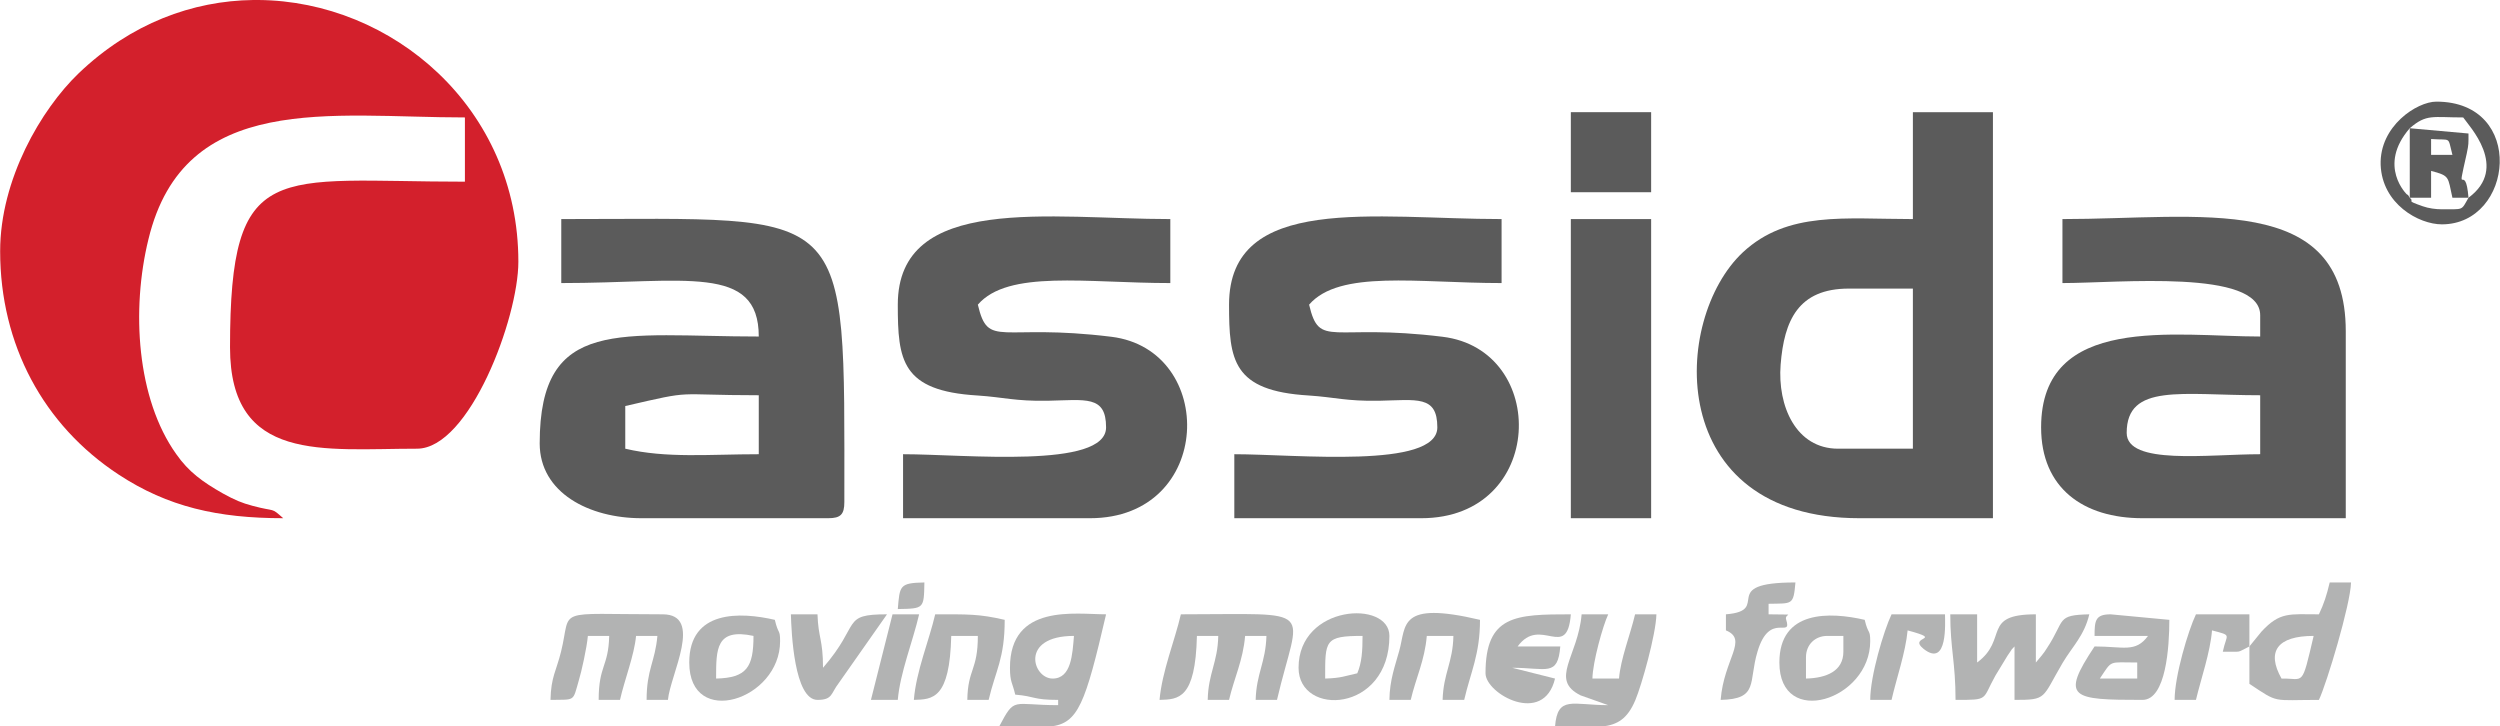 <?xml version="1.0" encoding="UTF-8"?>
<!DOCTYPE svg PUBLIC "-//W3C//DTD SVG 1.1//EN" "http://www.w3.org/Graphics/SVG/1.1/DTD/svg11.dtd">
<!-- Creator: CorelDRAW 2020 (64-Bit) -->
<svg xmlns="http://www.w3.org/2000/svg" xml:space="preserve" width="468px" height="136px" version="1.1" shape-rendering="geometricPrecision" text-rendering="geometricPrecision" image-rendering="optimizeQuality" fill-rule="evenodd" clip-rule="evenodd"
viewBox="0 0 99.61 28.95"
 xmlns:xlink="http://www.w3.org/1999/xlink"
 xmlns:xodm="http://www.corel.com/coreldraw/odm/2003">
 <g id="Слой_x0020_1">
  <g id="_2211201437344">
   <path fill="#D3202C" d="M0 10.01c0,3.72 1.72,6.93 4.72,8.9 1.96,1.29 3.96,1.74 6.56,1.74 -0.51,-0.45 -0.27,-0.24 -1.21,-0.49 -0.45,-0.12 -0.71,-0.23 -1.2,-0.5 -0.81,-0.46 -1.36,-0.86 -1.85,-1.56 -1.58,-2.21 -1.8,-5.76 -1.11,-8.57 1.43,-5.91 7.28,-4.85 12.61,-4.85l0 2.56c-7.58,0 -9.36,-0.99 -9.36,6.6 0,4.63 3.73,4.04 7.45,4.04 2.09,0 4.04,-5.2 4.04,-7.45 0,-6.14 -5.03,-10.39 -10.36,-10.43l-0.2 0c-2.42,0.03 -4.88,0.93 -6.96,2.92 -1.5,1.44 -3.13,4.23 -3.13,7.09z"/>
   <path fill="#5B5B5B" d="M73.67 11.5l2.55 0 0 6.38 -2.98 0c-1.68,0 -2.42,-1.7 -2.29,-3.35 0.14,-1.76 0.7,-3.03 2.72,-3.03zm2.55 -2.77c-2.7,0 -4.99,-0.33 -6.77,1.32 -2.86,2.67 -3.13,10.6 4.64,10.6l5.32 0 0 -16.18 -3.19 0 0 4.26z"/>
   <path fill="#5B5B5B" d="M84.74 17.25c0,-1.99 2.2,-1.5 5.32,-1.5l0 2.35c-2.06,0 -5.32,0.45 -5.32,-0.85zm-2.56 -5.97c2.22,0 7.88,-0.57 7.88,1.28l0 0.85c-3.37,0 -8.73,-0.93 -8.73,3.62 0,2.42 1.68,3.62 4.04,3.62l8.1 0 0 -7.45c0,-5.59 -5.84,-4.47 -11.29,-4.47l0 2.55z"/>
   <path fill="#5B5B5B" d="M24.91 16.18c2.85,-0.66 1.82,-0.43 5.32,-0.43l0 2.35c-1.97,0 -3.67,0.17 -5.32,-0.22l0 -1.7zm-2.55 -4.9c4.92,0 7.87,-0.78 7.87,2.13 -5.49,0 -8.73,-0.84 -8.73,4.26 0,1.97 1.98,2.98 4.05,2.98l7.45 0c0.49,0 0.64,-0.15 0.64,-0.64 0,-12.05 0.38,-11.28 -11.28,-11.28l0 2.55z"/>
   <path fill="#5B5B5B" d="M48.97 12.14c0,2.21 0.14,3.44 3.18,3.62 1.05,0.07 1.48,0.23 2.78,0.21 1.52,-0.03 2.34,-0.23 2.34,1.06 0,1.67 -5.64,1.07 -8.09,1.07l0 2.55 7.45 0c4.96,0 5.1,-6.71 0.85,-7.23 -4.46,-0.55 -4.9,0.5 -5.32,-1.28 1.21,-1.4 4.33,-0.86 7.67,-0.86l0 -2.55c-5.03,0 -10.86,-1.04 -10.86,3.41z"/>
   <path fill="#5B5B5B" d="M35.77 12.14c0,2.21 0.14,3.44 3.18,3.62 1.05,0.07 1.48,0.23 2.78,0.21 1.52,-0.03 2.34,-0.23 2.34,1.06 0,1.67 -5.64,1.07 -8.09,1.07l0 2.55 7.45 0c4.94,0 5.07,-6.71 0.85,-7.23 -4.46,-0.55 -4.9,0.5 -5.32,-1.28 1.21,-1.4 4.33,-0.86 7.67,-0.86l0 -2.55c-4.76,0 -10.86,-1.04 -10.86,3.41z"/>
   <polygon fill="#5B5B5B" points="62.59,20.65 65.79,20.65 65.79,8.73 62.59,8.73 "/>
   <path fill="#B2B3B3" d="M21.93 27.89c1,-0.02 0.88,0.09 1.13,-0.78 0.1,-0.32 0.32,-1.3 0.36,-1.77l0.85 0c-0.03,1.24 -0.42,1.17 -0.42,2.55l0.85 0c0.18,-0.8 0.57,-1.78 0.64,-2.55l0.85 0c-0.09,1.03 -0.43,1.33 -0.43,2.55l0.85 0c0.09,-1 1.43,-3.41 -0.21,-3.41 -4.41,0 -3.61,-0.29 -4.05,1.49 -0.19,0.77 -0.4,1 -0.42,1.92z"/>
   <path fill="#B2B3B3" d="M46.2 27.89c0.76,-0.02 1.43,-0.03 1.49,-2.55l0.85 0c-0.02,1.06 -0.4,1.49 -0.42,2.55l0.85 0c0.2,-0.86 0.56,-1.58 0.64,-2.55l0.85 0c-0.03,1.06 -0.4,1.49 -0.43,2.55l0.85 0c0.89,-3.8 1.72,-3.41 -3.83,-3.41 -0.24,1.04 -0.75,2.27 -0.85,3.41z"/>
   <path fill="#B2B3B3" d="M77.92 27.89c1.36,0 1.04,0.01 1.59,-0.97l0.48 -0.79c0.32,-0.46 0.06,-0.12 0.28,-0.37l0 2.13c1.31,0 1.08,-0.05 1.92,-1.48 0.38,-0.64 0.86,-1.08 1.06,-1.93 -1.33,0.03 -0.95,0.22 -1.67,1.32 -0.15,0.25 -0.31,0.42 -0.46,0.6l0 -1.92c-2.18,0 -1.08,0.99 -2.34,1.92l0 -1.92 -1.07 0c0,1.37 0.21,1.92 0.21,3.41z"/>
   <path fill="#B2B3B3" d="M41.94 27.04c-0.8,0 -1.32,-1.7 0.85,-1.7 -0.06,0.72 -0.1,1.7 -0.85,1.7zm-0.08 1.91l-2.05 0c0.64,-1.21 0.5,-0.85 2.35,-0.85l0 -0.21c-1.02,0 -0.89,-0.14 -1.71,-0.21 -0.11,-0.48 -0.21,-0.49 -0.21,-1.07 0,-2.57 2.61,-2.13 3.83,-2.13 -0.83,3.57 -1.11,4.34 -2.21,4.47z"/>
   <polygon fill="#5B5B5B" points="62.59,7.66 65.79,7.66 65.79,4.47 62.59,4.47 "/>
   <path fill="#B2B3B3" d="M64.08 28.1c-1.42,0 -2.02,-0.4 -2.12,0.85l1.89 0c0.6,-0.07 1,-0.31 1.31,-1.05 0.25,-0.59 0.82,-2.61 0.84,-3.42l-0.85 0c-0.19,0.81 -0.58,1.78 -0.64,2.56l-1.06 0c0.01,-0.65 0.42,-2.12 0.63,-2.56l-1.06 0c-0.14,1.68 -1.3,2.6 -0.04,3.23l1.1 0.39z"/>
   <path fill="#B2B3B3" d="M90.91 27.04c-0.61,-1.08 -0.17,-1.7 1.28,-1.7 -0.49,2.09 -0.37,1.68 -1.28,1.7zm-1.28 -1.28l0 1.49c1.19,0.79 0.88,0.64 2.77,0.64 0.31,-0.65 1.26,-3.81 1.28,-4.68l-0.85 0c-0.12,0.51 -0.23,0.85 -0.43,1.27 -1.17,0 -1.55,-0.11 -2.29,0.69l-0.48 0.59z"/>
   <path fill="#B2B3B3" d="M85.16 26.4l0 0.64 -1.49 0c0.51,-0.76 0.33,-0.64 1.49,-0.64zm-1.7 -1.06l2.13 0c-0.5,0.68 -0.98,0.42 -2.13,0.42 -1.38,2.07 -0.91,2.13 1.91,2.13 0.94,0 1.07,-2.13 1.07,-3.19l-2.34 -0.22c-0.61,0 -0.64,0.25 -0.64,0.86z"/>
   <path fill="#B2B3B3" d="M59.19 26.83c0,0.82 2.32,2.11 2.77,0.21l-1.71 -0.43c1.38,0 1.82,0.37 1.92,-0.85l-1.7 0c0.91,-1.25 1.97,0.6 2.12,-1.28 -2.2,0 -3.4,0.03 -3.4,2.35z"/>
   <path fill="#B2B3B3" d="M71.96 27.04l0 -0.85c0,-0.5 0.36,-0.85 0.85,-0.85l0.64 0 0 0.63c0,0.77 -0.67,1.05 -1.49,1.07zm-1.06 -0.64c0,2.65 3.62,1.5 3.62,-0.85 0,-0.49 -0.08,-0.25 -0.22,-0.85 -1.38,-0.32 -3.4,-0.4 -3.4,1.7z"/>
   <path fill="#B2B3B3" d="M28.53 27.04c0,-1.18 -0.01,-2.02 1.49,-1.7 0,1.25 -0.27,1.67 -1.49,1.7zm-1.07 -0.64c0,2.65 3.62,1.5 3.62,-0.85 0,-0.49 -0.07,-0.25 -0.21,-0.85 -1.38,-0.32 -3.41,-0.4 -3.41,1.7z"/>
   <path fill="#B2B3B3" d="M54.08 26.83c-0.5,0.11 -0.63,0.19 -1.28,0.21 0,-1.52 -0.03,-1.7 1.49,-1.7 0,0.6 -0.03,1.07 -0.21,1.49zm-2.34 -0.22c0,1.96 3.62,1.8 3.62,-1.27 0,-1.44 -3.62,-1.25 -3.62,1.27z"/>
   <path fill="#5B5B5B" d="M96.02 5.11c0.67,-0.58 0.91,-0.43 2.13,-0.43 0.22,0.33 1.84,2 0.21,3.2 -0.3,0.53 -0.18,0.45 -1.06,0.46 -0.26,0 -0.53,-0.04 -0.76,-0.12 -0.74,-0.26 -0.3,-0.15 -0.52,-0.34 -0.03,-0.04 -0.08,-0.15 -0.1,-0.12 0,0.01 -1.21,-1.14 0.1,-2.65zm1.28 3.83c2.86,0 3.36,-4.89 -0.22,-4.89 -0.77,0 -2.27,0.97 -2.22,2.52 0.06,1.56 1.52,2.37 2.44,2.37z"/>
   <path fill="#B2B3B3" d="M36.41 27.89c0.75,-0.02 1.43,-0.03 1.49,-2.55l1.06 0c0,1.38 -0.4,1.31 -0.42,2.55l0.85 0c0.28,-1.19 0.64,-1.64 0.64,-3.19 -1.03,-0.24 -1.48,-0.22 -2.77,-0.22 -0.24,1.04 -0.76,2.27 -0.85,3.41z"/>
   <path fill="#B2B3B3" d="M55.36 27.89l0.85 0c0.2,-0.86 0.56,-1.58 0.64,-2.55l1.06 0c-0.02,1.06 -0.4,1.49 -0.43,2.55l0.86 0c0.26,-1.12 0.63,-1.81 0.63,-3.19 -3.27,-0.77 -2.93,0.22 -3.22,1.24 -0.16,0.59 -0.38,1.15 -0.39,1.95z"/>
   <path fill="#B2B3B3" d="M32.57 27.89c0.61,0 0.53,-0.26 0.84,-0.66l1.93 -2.75c-1.84,0 -1.02,0.37 -2.55,2.13 0,-1.13 -0.19,-1.19 -0.22,-2.13l-1.06 0c0.02,0.7 0.13,3.41 1.06,3.41z"/>
   <path fill="#B2B3B3" d="M68.77 24.48l0 0.64c0.9,0.37 -0.08,1.13 -0.21,2.77 1.53,-0.03 1.1,-0.71 1.47,-1.93 0.48,-1.62 1.39,-0.48 1.14,-1.27 -0.09,-0.27 0.54,-0.18 -0.7,-0.21l0 -0.42c0.95,-0.02 0.99,0.07 1.07,-0.85 -3.15,0 -0.9,1.12 -2.77,1.27z"/>
   <path fill="#B2B3B3" d="M89.63 25.76l0 -1.28 -2.13 0c-0.31,0.65 -0.85,2.46 -0.85,3.41l0.85 0c0.2,-0.84 0.57,-1.89 0.64,-2.77 0.83,0.22 0.58,0.12 0.43,0.85 0.84,-0.01 0.5,0.06 1.06,-0.21z"/>
   <path fill="#B2B3B3" d="M74.52 27.89l0.85 0c0.19,-0.84 0.56,-1.89 0.64,-2.77 1.51,0.41 -0.02,0.21 0.64,0.74 0.97,0.76 0.85,-1.07 0.85,-1.38l-2.13 0c-0.31,0.65 -0.85,2.46 -0.85,3.41z"/>
   <path fill="#5B5B5B" d="M96.87 5.54c0.83,0.06 0.65,-0.13 0.85,0.63l-0.85 0 0 -0.63zm-0.85 2.34l0.85 0 0 -1.07c0.76,0.2 0.66,0.23 0.85,1.07l0.64 0c-0.12,-1.53 -0.51,0.2 -0.07,-1.76 0.08,-0.38 0.07,-0.39 0.07,-0.8l-2.34 -0.21 0 2.77z"/>
   <path fill="#B2B3B3" d="M34.7 27.89l1.07 0c0.09,-1.08 0.6,-2.33 0.85,-3.41l-1.06 0 -0.86 3.41z"/>
   <path fill="#B2B3B3" d="M35.77 24.27c1.05,-0.02 1.04,-0.01 1.06,-1.06 -1,0.02 -0.98,0.13 -1.06,1.06z"/>
  </g>
 </g>
</svg>
